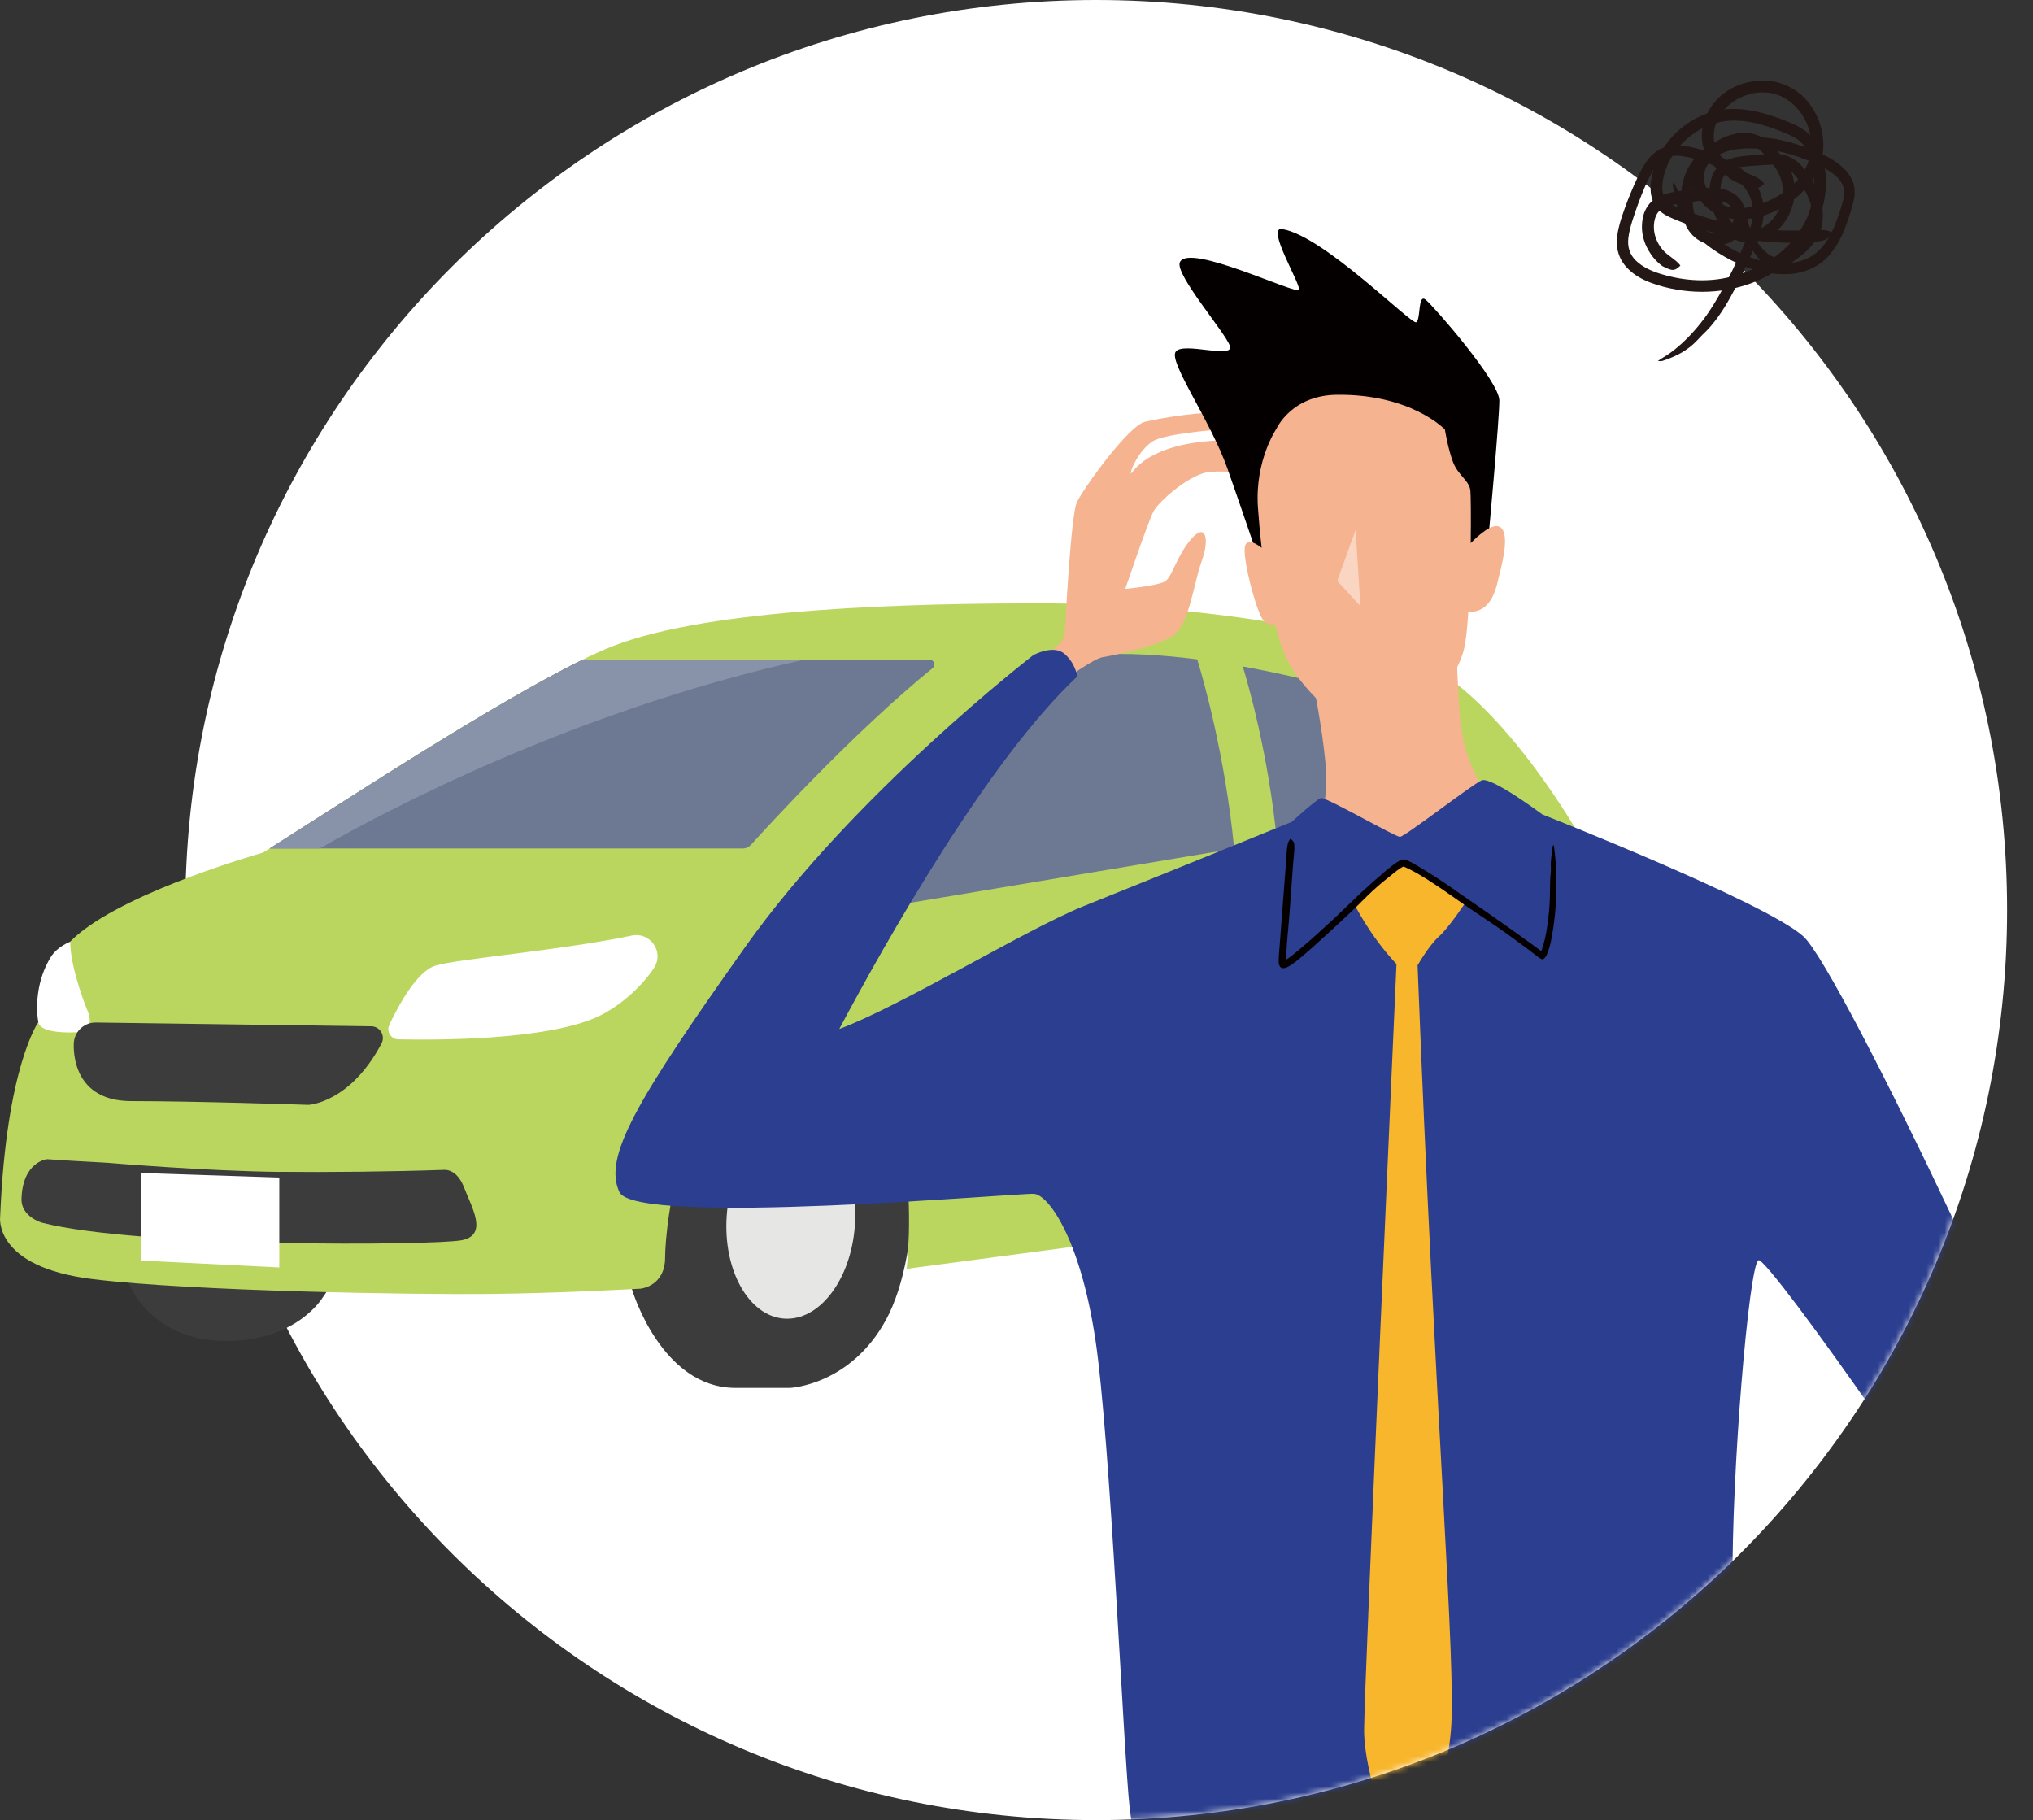 <svg width="334" height="299" viewBox="0 0 334 299" fill="none" xmlns="http://www.w3.org/2000/svg">
<rect x="0" y="0" width="334" height="299" fill="#333333" stroke="none"/>
<g clip-path="url(#clip0_56_24891)">
<path d="M180.09 299.013C262.74 299.013 329.742 232.077 329.742 149.507C329.742 66.936 262.74 0 180.09 0C97.439 0 30.438 66.936 30.438 149.507C30.438 232.077 97.439 299.013 180.09 299.013Z" fill="white"/>
<path d="M231.214 199.32C231.214 199.32 233.525 208.915 239.757 210.056C239.757 210.056 246.339 211.116 252.169 209.76C252.169 209.76 261.531 208.204 264.017 195.187C264.017 195.187 267.966 179.352 262.136 166.093C257.461 155.438 245.292 157.679 238.132 166.778C230.972 175.876 228.34 191.201 231.228 199.307L231.214 199.32Z" fill="#3C3C3C"/>
<path d="M145.541 216.859C139.671 227.595 129.798 228.011 129.798 228.011H120.825C108.642 228.011 103.874 211.948 103.874 211.948C103.874 211.948 97.48 193.362 104.129 174.44C110.778 155.519 129.18 161.544 140.759 170.642C152.325 179.741 151.667 205.667 145.541 216.859Z" fill="#3C3C3C"/>
<path d="M140.491 200.528C140.155 209.425 135.158 216.645 129.315 216.645C123.472 216.645 119.012 209.425 119.348 200.528C119.684 191.631 124.681 184.411 130.524 184.411C136.367 184.411 140.826 191.631 140.491 200.528Z" fill="#E6E6E5"/>
<path d="M53.018 213.155C53.018 213.155 48.814 220.308 37.127 220.308C25.441 220.308 21.626 211.773 21.626 211.773C21.626 211.773 7.804 187.014 36.886 184.277C54.818 182.586 57.249 197.226 56.027 205.788C55.423 210.015 53.018 213.169 53.018 213.169V213.155Z" fill="#3C3C3C"/>
<path d="M265.977 149.735C260.457 136.946 247.642 116.991 235.835 109.973C224.028 102.954 191.884 99.117 171.036 99.117C150.189 99.117 116.796 99.868 100.717 106.135C87.593 111.261 57.545 131.001 46.973 137.684L43.212 140.073C43.212 140.073 21.693 146.112 12.828 153.492C6.044 159.142 6.3 167.918 6.3 167.918C6.3 167.918 1.021 175.259 0.027 199.843C0.027 199.843 -1.223 208.123 15.219 210.136C31.674 212.149 68.586 212.713 80.394 212.578C92.201 212.458 105.257 211.706 105.257 211.706C105.257 211.706 109.273 211.33 109.273 206.566C109.273 201.802 111.906 170.495 132.633 170.75C153.346 171.005 148.953 208.445 148.953 208.445L232.329 197.401C232.329 197.401 236.6 196.77 237.608 190.879C238.615 184.988 239.797 164.04 253.619 164.04C266.421 164.04 265.171 183.861 265.171 183.861L264.862 190.45L269.389 189.041C270.45 188.316 271.525 186.625 271.525 182.733C271.525 174.95 271.525 162.537 266.004 149.735H265.977Z" fill="#BAD65F"/>
<path d="M65.443 170.75C64.221 170.723 63.442 169.448 63.966 168.348C65.497 165.113 68.519 159.544 71.568 158.632C75.222 157.518 92.174 156.136 103.82 153.693C106.762 153.076 109.085 156.27 107.541 158.847C106.063 161.289 102.329 165.167 98.031 167.1C89.608 170.884 71.998 170.884 65.457 170.75H65.443Z" fill="white"/>
<path d="M259.181 188.638C258.912 196.233 255.299 202.406 251.134 202.433C246.97 202.46 243.814 196.327 244.082 188.732C244.351 181.136 247.964 174.963 252.128 174.937C256.293 174.91 259.449 181.042 259.181 188.638Z" fill="#E6E6E5"/>
<path d="M46.06 192.516C53.717 192.597 64.409 192.489 72.858 192.194C72.858 192.194 74.994 191.832 76.243 195.093C77.492 198.354 80.259 202.876 75.867 203.748C71.474 204.621 23.064 204.996 6.864 200.863C6.864 200.863 3.452 199.884 3.533 196.958C3.707 190.852 7.71 190.436 7.71 190.436C9.967 190.597 13.352 190.799 17.623 191.027C17.623 191.027 33.689 192.396 46.06 192.53V192.516Z" fill="#3C3C3C"/>
<path d="M205.705 200.796C205.611 200.796 205.504 200.769 205.41 200.715C205.114 200.554 205.007 200.179 205.168 199.883C207.559 195.455 207.479 191.577 207.479 191.536V147.359C207.532 145.776 207.344 141.482 205.867 140.395C205.598 140.193 205.531 139.818 205.732 139.536C205.934 139.268 206.31 139.2 206.592 139.402C208.849 141.066 208.714 146.729 208.701 147.373V191.51C208.701 191.657 208.808 195.723 206.243 200.46C206.135 200.662 205.92 200.783 205.705 200.783V200.796Z" fill="#3C3C3C"/>
<path d="M190.755 152.701C189.707 152.701 188.821 151.949 188.633 150.916C188.431 149.748 189.21 148.634 190.379 148.433L199.795 146.796C200.359 146.702 200.937 146.823 201.407 147.158C201.877 147.494 202.186 147.977 202.294 148.554C202.347 148.889 202.133 149.211 201.797 149.265C201.461 149.319 201.138 149.104 201.085 148.769C201.044 148.527 200.91 148.312 200.709 148.178C200.507 148.031 200.265 147.99 200.024 148.017L190.607 149.654C190.11 149.735 189.775 150.218 189.855 150.714C189.936 151.157 190.312 151.479 190.755 151.479C191.091 151.479 191.373 151.748 191.373 152.097C191.373 152.446 191.091 152.714 190.755 152.714V152.701Z" fill="#3C3C3C"/>
<path d="M237.098 143.79C236.05 143.79 235.163 143.039 234.975 142.005C234.881 141.442 235.002 140.865 235.338 140.395C235.674 139.925 236.157 139.617 236.735 139.509L246.151 137.872C247.32 137.671 248.435 138.463 248.636 139.63C248.69 139.966 248.475 140.288 248.139 140.341C247.803 140.395 247.481 140.18 247.427 139.845C247.347 139.348 246.863 139.013 246.353 139.093L236.936 140.717C236.695 140.757 236.48 140.891 236.345 141.093C236.198 141.294 236.144 141.536 236.184 141.777C236.265 142.22 236.641 142.542 237.098 142.542C237.433 142.542 237.715 142.81 237.715 143.159C237.715 143.508 237.433 143.777 237.098 143.777V143.79Z" fill="#3C3C3C"/>
<path d="M12.358 169.596C12.358 169.596 6.649 169.945 6.3 167.932L6.179 167.153C5.964 165.127 6.004 161.047 8.328 157.25C9.43 155.465 11.539 154.713 11.539 154.713C11.539 159.142 14.306 165.878 14.306 165.878C14.306 165.878 16.132 169.582 12.371 169.596H12.358Z" fill="white"/>
<path d="M46.986 137.684L44.313 139.388H122.021C122.545 139.388 123.028 139.174 123.377 138.785C126.279 135.577 140.343 120.225 153.224 109.758C153.789 109.302 153.466 108.389 152.727 108.389H95.72C81.105 115.542 56.362 131.766 46.986 137.684Z" fill="#6D7993"/>
<path d="M45.885 208.217L23.117 207.09V192.704L45.885 193.456V208.217Z" fill="white"/>
<path d="M62.649 171.488C57.438 181.271 50.654 181.512 50.654 181.512C50.654 181.512 32.01 180.895 21.559 180.895C11.109 180.895 12.143 171.112 12.143 171.112C12.385 169.3 13.93 167.958 15.756 167.985L60.997 168.603C62.461 168.629 63.375 170.199 62.649 171.488Z" fill="#3C3C3C"/>
<path d="M196.692 108.322C185.087 106.833 173.508 106.9 166.912 110.966C150.713 120.937 133.197 147.467 133.197 147.467C133.197 150.661 150.149 148.218 150.149 148.218L202.764 139.415C201.259 123.969 197.619 111.342 196.692 108.322Z" fill="#6D7993"/>
<path d="M232.329 117.313C230.757 116.173 218.252 112.039 204.174 109.49C204.967 112.08 208.392 123.835 209.789 138.248L231.456 134.624C231.456 134.624 238.387 132.947 239.502 127.915C240.523 123.312 234.156 118.628 232.329 117.313Z" fill="#6D7993"/>
<path d="M132.055 108.389H95.707C81.092 115.542 56.349 131.766 46.973 137.684L44.3 139.388H52.534C62.233 133.819 93.705 116.897 132.055 108.389Z" fill="#8893A9"/>
<mask id="mask0_56_24891" style="mask-type:luminance" maskUnits="userSpaceOnUse" x="30" y="0" width="302" height="300">
<path d="M329.742 149.507C329.742 166.107 327.029 182.062 322.045 196.985C318.942 206.244 314.966 215.101 310.198 223.448C307.014 229.017 303.495 234.372 299.64 239.458C296.161 244.061 292.426 248.449 288.464 252.622C261.209 281.206 222.738 299.013 180.104 299.013C97.453 299.013 30.452 232.077 30.452 149.507C30.452 66.936 97.44 0 180.09 0C226.432 0 294.911 0 309.889 8.468C339.198 25.041 329.729 113.234 329.729 149.507H329.742Z" fill="white"/>
</mask>
<g mask="url(#mask0_56_24891)">
<path d="M202.415 72.318C188.096 72.264 185.893 78.195 185.786 77.766C185.678 77.323 187.021 74.129 189.251 72.573C191.011 71.338 198.412 70.694 201.488 70.479C200.817 69.218 200.199 68.265 199.876 68.05C198.869 67.379 190.917 68.614 188.123 69.285C185.329 69.956 177.941 80.356 176.934 82.476C175.926 84.597 175.026 102.377 174.919 104.162C174.811 105.947 170.325 108.631 170.325 108.631L175.59 111.208C175.59 111.208 179.727 108.188 181.192 107.96C182.642 107.732 189.815 106.283 192.609 104.498C195.403 102.713 196.075 95.882 197.418 92.206C198.761 88.515 198.09 85.831 195.739 88.515C193.388 91.199 192.609 94.661 191.481 95.453C190.353 96.245 184.872 96.741 184.872 96.741C184.872 96.741 188.62 85.67 189.52 83.993C190.42 82.315 195.618 77.726 198.869 77.511C202.12 77.283 203.799 78.021 204.242 76.344C204.484 75.445 203.516 74.72 202.402 72.345L202.415 72.318Z" fill="#F5B390"/>
<path d="M188.875 310.42C188.875 310.42 192.663 413.468 186.618 636.192C186.618 636.192 191.373 639.829 194.06 637.48C194.06 637.48 207.21 439.583 224.001 347.015C224.001 347.015 238.051 339.406 250.799 361.548C263.56 383.691 301.829 525.897 315.262 645.988C315.262 645.988 318.727 649.115 321.199 645.21C321.199 645.21 305.872 467.549 281.694 293.136L188.875 310.447V310.42Z" fill="#474B50"/>
<path d="M244.539 88.274C244.539 88.274 246.326 68.936 246.326 65.796C246.326 62.656 235.58 50.364 234.236 49.25C232.893 48.136 233.457 52.497 232.665 52.94C231.886 53.383 217.338 38.635 210.622 37.628C207.962 37.226 213.644 46.579 213.416 47.586C213.188 48.592 195.148 39.749 193.831 43.117C193.052 45.13 201.273 54.577 202.052 56.818C202.831 59.059 194.382 56.094 193.16 57.771C191.937 59.449 198.869 69.057 201.663 77.001C204.456 84.945 207.036 92.648 207.036 92.648L227.399 105.612L244.526 88.287L244.539 88.274Z" fill="#040000"/>
<path d="M246.554 86.663C245.359 85.71 242.941 87.884 241.624 89.226C241.678 84.892 241.638 81.322 241.571 80.624C241.409 78.947 239.556 78.115 238.723 75.928C237.89 73.754 237.38 70.56 237.38 70.56C237.38 70.56 231.845 64.695 219.582 64.856C212.167 64.964 209.736 70.385 209.736 70.385C209.736 70.385 206.149 75.579 206.659 83.295C206.794 85.254 206.995 87.562 207.277 90.005C206.391 89.32 205.034 88.488 204.591 89.562C203.919 91.186 206.431 100.633 207.559 101.921C208.258 102.726 209.01 102.673 209.467 102.525C210.179 105.33 211.038 107.786 212.033 109.463C215.216 114.831 223.276 121.702 227.641 121.366C232.007 121.031 239.395 111.811 240.563 106.444C240.859 105.102 241.074 102.941 241.235 100.405C241.342 100.472 241.463 100.512 241.571 100.512C244.794 100.512 245.735 97.01 246.097 95.373C246.487 93.641 248.22 87.992 246.541 86.65L246.554 86.663Z" fill="#F5B390"/>
<g opacity="0.45">
<path d="M222.711 87.052L223.504 99.573L219.689 95.44L222.711 87.052Z" fill="white"/>
</g>
<path d="M215.78 112.429C215.78 112.429 217.177 119.246 217.741 125.177C218.306 131.109 217.124 133.336 217.124 133.336C217.124 133.336 212.758 142.958 220.71 147.642C228.662 152.338 244.553 148.541 246.447 144.394C248.354 140.261 248.905 135 245.332 131.431C241.745 127.848 240.187 121.93 239.851 117.797C239.516 113.663 239.287 106.954 239.287 106.954L215.78 112.429Z" fill="#F5B390"/>
<path d="M342.798 251.965C340.555 240.344 302.514 159.384 296.241 153.801C289.968 148.205 253.378 133.793 253.378 133.793C253.378 133.793 244.983 127.526 243.424 128.197C241.853 128.868 230.784 137.483 229.992 137.483C229.199 137.483 217.795 130.881 217.016 131.109C216.237 131.337 212.207 135.027 212.207 135.027C212.207 135.027 187.196 145.199 177.968 148.89C168.847 152.54 147.946 165.328 137.885 169.046C145.461 154.808 162.278 124.936 176.96 111.154C176.96 111.154 176.799 109.141 174.945 107.464C173.105 105.786 169.747 107.638 169.747 107.638C169.747 107.638 140.37 130.277 122.411 155.599C104.451 180.922 99.078 190.141 101.765 195.844C104.451 201.548 167.517 195.952 169.868 196.126C172.218 196.287 177.417 203.333 179.942 219.946C182.454 236.546 184.59 288.197 185.597 297.095C186.605 305.978 189.237 305.535 189.237 305.535C189.237 305.535 209.44 307.038 231.375 307.267C253.311 307.495 283.306 302.959 283.306 302.959C283.306 302.959 285.938 300.275 285.938 294.236C285.938 288.197 284.877 279.032 284.649 260.701C284.42 242.37 287.335 207.707 288.907 207.036C290.479 206.365 326.733 258.017 326.505 261.815C326.276 265.612 282.862 322.632 282.862 322.632C281.962 328.228 285.71 328.778 285.71 328.778C348.601 266.834 345.082 263.6 342.839 251.965H342.798Z" fill="#2B3E8F"/>
<path d="M222.376 148.313C222.376 148.313 225.062 153.788 229.428 158.377C229.428 158.377 224.109 277.113 224.109 284.266C224.109 291.418 228.635 304.059 230.65 304.274C232.665 304.502 237.474 294.988 238.374 284.266C239.274 273.53 235.795 233.5 232.893 158.592C232.893 158.592 234.734 155.344 236.413 153.841C238.092 152.338 240.886 148.084 240.886 148.084C240.886 148.084 232.208 141.428 230.65 141.71C229.079 141.992 222.362 148.313 222.362 148.313H222.376Z" fill="#F8B62D"/>
<path d="M212.476 141.495C212.261 144.501 212.032 147.507 211.818 150.527C211.697 151.962 211.549 153.506 211.428 154.968C211.374 155.8 211.334 156.632 211.28 157.464C211.28 157.518 211.267 157.572 211.28 157.612C211.321 157.639 211.374 157.612 211.415 157.585L211.549 157.505L211.925 157.236C214.464 155.277 216.855 153.023 219.259 150.822C220.67 149.466 222.147 148.057 223.558 146.702C224.928 145.427 226.338 144.179 227.789 142.958C228.192 142.623 228.595 142.3 229.011 141.992C229.226 141.831 229.441 141.683 229.683 141.536C229.804 141.468 229.925 141.388 230.072 141.321C230.247 141.24 230.502 141.173 230.704 141.187C230.959 141.267 231.174 141.334 231.389 141.428L231.886 141.683C232.222 141.858 232.544 142.032 232.839 142.22C235.244 143.629 237.541 145.159 239.797 146.769C241.342 147.829 242.82 148.863 244.324 149.896C246.957 151.748 249.59 153.6 252.196 155.505L253.19 156.243C253.19 156.243 253.203 156.243 253.217 156.243L253.337 155.908C253.526 155.384 253.673 154.834 253.808 154.271C254.063 153.143 254.237 151.989 254.358 150.822C254.385 150.553 254.426 150.258 254.466 149.99C254.56 148.983 254.627 147.963 254.64 146.944C254.654 145.642 254.654 144.354 254.788 143.079C254.802 142.904 254.788 142.703 254.788 142.515C254.721 141.267 254.963 140.274 255.057 139.174C255.07 138.999 255.178 138.905 255.231 138.771C255.272 138.959 255.326 139.133 255.339 139.321C255.446 140.194 255.54 141.079 255.608 141.965C255.675 143.106 255.675 144.246 255.688 145.387C255.715 148.487 255.406 151.573 254.802 154.646C254.681 155.21 254.533 155.774 254.331 156.337C254.251 156.552 254.063 157.075 253.794 157.357C253.673 157.491 253.499 157.639 253.311 157.599C253.149 157.505 252.975 157.411 252.814 157.303L251.108 156.002C249.509 154.821 247.924 153.64 246.299 152.499C244.62 151.372 242.82 150.164 241.141 149.024C239.771 148.071 238.414 147.131 237.057 146.179C235.257 144.971 233.444 143.736 231.55 142.797C231.174 142.609 230.744 142.421 230.583 142.354C230.663 142.3 230.18 142.542 229.911 142.743C229.589 142.958 229.266 143.2 228.957 143.455C227.762 144.394 226.566 145.374 225.438 146.42C224.35 147.427 223.329 148.514 222.255 149.534C221.126 150.58 220.052 151.6 218.937 152.633L215.592 155.68L213.873 157.169L212.986 157.894L212.516 158.243L212.274 158.417C212.194 158.471 211.992 158.619 211.858 158.686C211.428 158.954 210.998 159.115 210.676 159.035C210.246 158.981 210.192 158.565 210.071 158.243C210.071 157.961 210.071 157.706 210.085 157.424L210.112 156.914L210.179 156.042C210.219 155.452 210.273 154.875 210.313 154.311C210.461 152.298 210.609 150.312 210.77 148.312C210.904 146.501 211.052 144.689 211.186 142.891C211.253 141.884 211.334 140.878 211.401 139.845C211.455 139.013 211.576 138.328 211.925 137.885C211.965 137.845 212.006 137.765 212.032 137.791C212.221 137.979 212.435 138.1 212.57 138.422C212.664 138.624 212.637 139.133 212.65 139.496C212.65 139.536 212.65 139.576 212.65 139.603L212.489 141.468L212.476 141.495Z" fill="#040000"/>
<path d="M293.89 39.883C287.792 39.816 281.694 38.635 276.012 36.394C275.313 36.098 274.641 35.857 273.889 35.468C273.164 35.092 272.344 34.488 271.847 33.629C270.88 31.885 271.136 30.1 271.471 28.597C272.304 25.014 274.628 21.914 277.677 19.995C279.128 19.082 280.74 18.412 282.446 18.103C284.152 17.794 285.871 17.848 287.537 18.13C289.202 18.398 290.787 18.895 292.332 19.458C293.85 20.062 295.422 20.572 296.859 21.713C298.605 23.162 299.371 25.309 299.733 27.295C300.136 29.335 300.042 31.455 299.586 33.455C298.713 37.266 296.51 40.688 293.528 43.184C290.76 45.519 287.335 46.955 283.829 47.572C281.035 48.069 278.147 48.055 275.353 47.559C273.943 47.317 272.586 46.955 271.23 46.458C269.873 45.948 268.516 45.237 267.401 44.096C266.663 43.345 266.071 42.379 265.816 41.305C265.548 40.245 265.615 39.171 265.776 38.192C266.152 36.233 266.797 34.569 267.455 32.824C268.046 31.321 268.691 29.845 269.416 28.382C270.142 26.946 271.122 25.242 273.016 24.37C274.91 23.538 276.831 23.913 278.416 24.303C280.014 24.719 281.573 25.242 283.104 25.953C284.461 26.584 285.777 27.402 286.946 28.463C288.087 29.536 289.095 30.945 289.498 32.569C289.955 34.193 289.78 35.897 289.39 37.373C288.987 38.89 288.396 40.205 287.859 41.52C287.644 42.043 287.389 42.553 287.161 43.063C286.314 44.942 285.387 46.807 284.393 48.632C283.117 50.967 281.626 53.208 279.719 54.98C279.464 55.221 279.195 55.543 278.926 55.812C277.167 57.704 275.206 58.59 273.177 59.274C272.855 59.381 272.627 59.301 272.371 59.301C272.667 59.099 272.962 58.885 273.271 58.71C274.722 57.851 276.012 56.751 277.22 55.543C278.752 53.987 280.135 52.255 281.304 50.39C282.889 47.854 284.299 45.183 285.549 42.432C286.704 39.681 288.262 36.85 287.953 34.045C287.778 32.435 286.932 30.972 285.737 29.818C284.514 28.677 282.996 27.792 281.385 27.121C279.638 26.423 277.731 25.779 275.931 25.591C275.031 25.524 274.158 25.645 273.419 26.061C272.68 26.477 272.089 27.161 271.606 27.939C270.625 29.603 269.846 31.563 269.148 33.428C268.489 35.32 267.737 37.293 267.522 39.104C267.348 40.567 267.764 41.882 268.812 42.862C269.846 43.855 271.283 44.526 272.788 44.982C276.737 46.217 281.076 46.458 285.011 45.291C287.255 44.647 289.498 43.707 291.405 42.339C293.729 40.674 295.704 38.42 296.872 35.776C297.987 33.213 298.269 30.382 297.826 27.738C297.598 26.396 297.181 25.068 296.483 24.075C295.811 23.081 294.737 22.464 293.407 21.914C290.747 20.8 287.993 19.888 285.253 19.82C282.526 19.727 279.88 20.639 277.731 22.33C275.353 24.195 273.54 26.933 273.15 29.952C273.043 30.825 273.097 31.697 273.406 32.354C273.701 32.998 274.306 33.441 275.152 33.831C276.898 34.595 278.752 35.28 280.605 35.843C283.977 36.863 287.456 37.507 290.975 37.762C292.937 37.91 294.925 37.923 296.886 37.803C298.498 37.709 299.841 37.682 300.808 38.071C300.915 38.111 301.077 38.165 301.036 38.219C300.741 38.594 300.58 38.984 300.002 39.333C299.626 39.561 298.619 39.655 297.88 39.802C297.813 39.802 297.732 39.802 297.651 39.816C296.389 39.869 295.126 39.91 293.863 39.869V39.842L293.89 39.883Z" fill="#231815"/>
<path d="M284.058 29.16C282.97 28.53 281.895 27.725 281.062 26.638C280.23 25.564 279.679 24.195 279.612 22.8C279.45 20.049 280.753 17.432 282.741 15.714C284.703 14.023 287.255 13.205 289.78 13.232C292.722 13.232 295.623 14.761 297.302 17.096C298.941 19.284 299.76 22.035 299.505 24.759C299.25 27.51 297.786 29.979 295.865 31.791C293.501 33.992 290.546 35.535 287.268 35.951C285.723 36.125 284.098 36.005 282.58 35.401C281.049 34.824 279.719 33.669 278.9 32.261C278.134 30.959 277.745 29.335 278.121 27.738C278.483 26.155 279.625 24.84 280.928 24.061C283.01 22.8 285.374 22.505 287.577 22.491C289.794 22.491 292.01 22.786 294.132 23.39C295.543 23.779 296.926 24.262 298.283 24.84C299.626 25.43 300.956 26.047 302.205 27.04C303.266 27.886 304.328 29.08 304.636 30.69C304.919 32.354 304.328 33.696 304.019 34.837C303.266 37.212 302.407 39.748 300.566 41.882C298.955 43.828 296.335 44.928 293.917 45.022C291.459 45.17 289.135 44.633 286.932 43.882C286.489 43.748 286.086 43.533 285.656 43.345C284.112 42.674 282.661 41.829 281.291 40.876C279.531 39.655 277.973 38.125 276.952 36.327C276.804 36.085 276.63 35.817 276.455 35.575C275.273 33.898 275.058 32.207 274.83 30.543C274.789 30.288 274.924 30.1 274.977 29.899C275.098 30.154 275.246 30.395 275.354 30.663C275.851 31.885 276.455 33.066 277.194 34.153C278.121 35.562 279.195 36.904 280.471 38.017C282.204 39.534 284.152 40.836 286.274 41.761C288.383 42.674 290.694 43.318 292.964 43.264C294.28 43.238 295.596 43.036 296.765 42.526C297.934 42.03 298.941 41.171 299.734 40.124C300.593 38.97 301.225 37.615 301.748 36.219C302.219 34.837 302.81 33.294 302.984 31.965C303.159 30.583 302.286 29.362 301.104 28.49C299.935 27.617 298.484 26.973 297.061 26.369C294.764 25.443 292.359 24.745 289.888 24.504C288.276 24.356 286.623 24.303 285.079 24.558C283.547 24.813 282.03 25.39 281.076 26.396C279.988 27.523 279.625 29.093 280.23 30.623C280.579 31.549 281.21 32.395 281.989 33.012C282.755 33.616 283.803 34.005 284.85 34.139C286.906 34.381 289.041 33.737 290.935 32.824C292.87 31.898 294.643 30.57 295.865 28.879C297.101 27.201 297.719 25.188 297.544 23.149C297.383 21.109 296.496 19.096 295.099 17.62C293.541 15.942 291.325 14.99 288.974 15.204C286.207 15.419 283.467 17.056 282.258 19.539C281.694 20.639 281.438 21.927 281.6 23.122C281.774 24.303 282.379 25.403 283.292 26.262C284.313 27.228 285.656 27.939 287.053 28.463C288.208 28.892 289.162 29.322 289.699 30.019C289.753 30.087 289.861 30.194 289.807 30.234C289.458 30.476 289.189 30.798 288.652 30.919C288.303 30.999 287.537 30.771 286.959 30.637C286.906 30.637 286.838 30.596 286.785 30.57C285.844 30.207 284.904 29.778 284.004 29.241V29.214L284.058 29.16Z" fill="#231815"/>
<path d="M270.84 41.144C270.182 40.03 269.779 38.742 269.752 37.4C269.752 36.072 269.967 34.703 270.988 33.468C272.035 32.287 273.406 31.898 274.574 31.63C275.756 31.375 276.858 31.281 278 31.106C279.114 30.945 280.229 30.798 281.465 30.865C282.661 30.919 284.031 31.174 285.159 32.032C287.913 34.22 287.026 38.688 283.99 39.923C282.607 40.487 281.076 40.379 279.786 39.829C278.47 39.279 277.408 38.111 276.898 36.863C276.347 35.602 276.186 34.287 276.159 33.012C276.146 31.737 276.28 30.435 276.683 29.174C277.153 27.631 278.107 26.235 279.276 25.162C280.444 24.088 281.734 23.243 283.198 22.585C284.568 21.994 286.153 21.605 287.792 21.927C288.598 22.088 289.404 22.464 290.035 22.947C290.68 23.43 291.19 23.954 291.687 24.464C292.614 25.43 293.501 26.517 294.119 27.832C294.736 29.161 294.938 30.663 294.817 32.099C294.589 34.381 293.514 36.581 291.714 38.098C290.814 38.849 289.74 39.426 288.571 39.695C287.416 39.977 285.992 39.91 284.85 39.239C283.332 38.38 282.473 36.984 281.868 35.642C281.264 34.287 280.874 32.824 280.874 31.267C280.874 29.925 281.237 28.369 282.379 27.242C283.534 26.087 285.078 25.819 286.274 25.645L289.954 25.336C291.123 25.242 292.52 25.135 294.011 25.765C295.287 26.369 296.12 27.335 296.805 28.235C297.504 29.161 298.108 30.154 298.565 31.241C299.478 33.361 299.908 35.991 298.887 38.393C298.699 38.863 298.43 39.292 298.148 39.695C297.114 41.184 295.73 42.178 294.428 43.077C293.984 43.372 293.474 43.707 292.775 43.895C292.077 44.096 291.257 44.002 290.653 43.734C289.417 43.197 288.732 42.325 288.168 41.466C288.02 41.225 287.819 40.97 287.644 40.728C286.449 39.051 286.422 37.293 286.529 35.696C286.543 35.441 286.717 35.293 286.825 35.119C286.878 35.387 286.972 35.629 287.026 35.897C287.268 37.118 287.765 38.286 288.41 39.333C288.826 40.004 289.323 40.634 289.874 41.198C290.425 41.748 291.069 42.204 291.701 42.258C292.507 42.392 293.42 41.654 294.347 41.023C295.247 40.379 296.08 39.655 296.684 38.796C297.947 37.092 298.001 34.73 297.195 32.73C296.738 31.549 296.12 30.422 295.354 29.389C294.589 28.342 293.716 27.416 292.601 27.188C291.351 26.906 289.807 27.134 288.383 27.215C286.946 27.322 285.401 27.349 284.286 27.953C283.104 28.557 282.607 29.899 282.661 31.281C282.687 32.676 283.131 34.086 283.762 35.347C284.273 36.34 284.944 37.226 285.804 37.682C286.65 38.138 287.725 38.098 288.759 37.722C291.459 36.769 293.245 33.656 292.883 30.851C292.722 29.255 292.01 27.805 290.841 26.45C290.129 25.645 289.363 24.759 288.611 24.249C287.859 23.739 286.919 23.565 285.925 23.712C284.017 24.008 282.164 25.269 280.686 26.571C279.168 27.913 278.322 29.617 278.147 31.67C277.973 33.669 278.228 35.857 279.356 37.145C280.391 38.393 282.647 38.729 283.829 37.749C284.487 37.252 284.89 36.286 284.864 35.36C284.837 34.421 284.367 33.656 283.48 33.254C282.432 32.757 280.982 32.784 279.558 32.945C278.107 33.146 276.629 33.321 275.206 33.562C273.956 33.804 272.801 34.22 272.277 35.052C271.727 35.924 271.592 37.226 271.821 38.34C272.089 39.628 272.815 40.849 273.835 41.694C274.682 42.379 275.407 42.822 275.931 43.452C275.985 43.519 276.092 43.627 276.052 43.654C275.743 43.909 275.474 44.271 274.897 44.338C274.507 44.405 273.701 44.029 273.124 43.721C273.07 43.694 273.016 43.654 272.962 43.6C272.089 42.929 271.377 42.097 270.84 41.158H270.853L270.84 41.144Z" fill="#231815"/>
</g>
</g>
<defs>
<clipPath id="clip0_56_24891">
<rect width="334" height="299" fill="white"/>
</clipPath>
</defs>
</svg>
